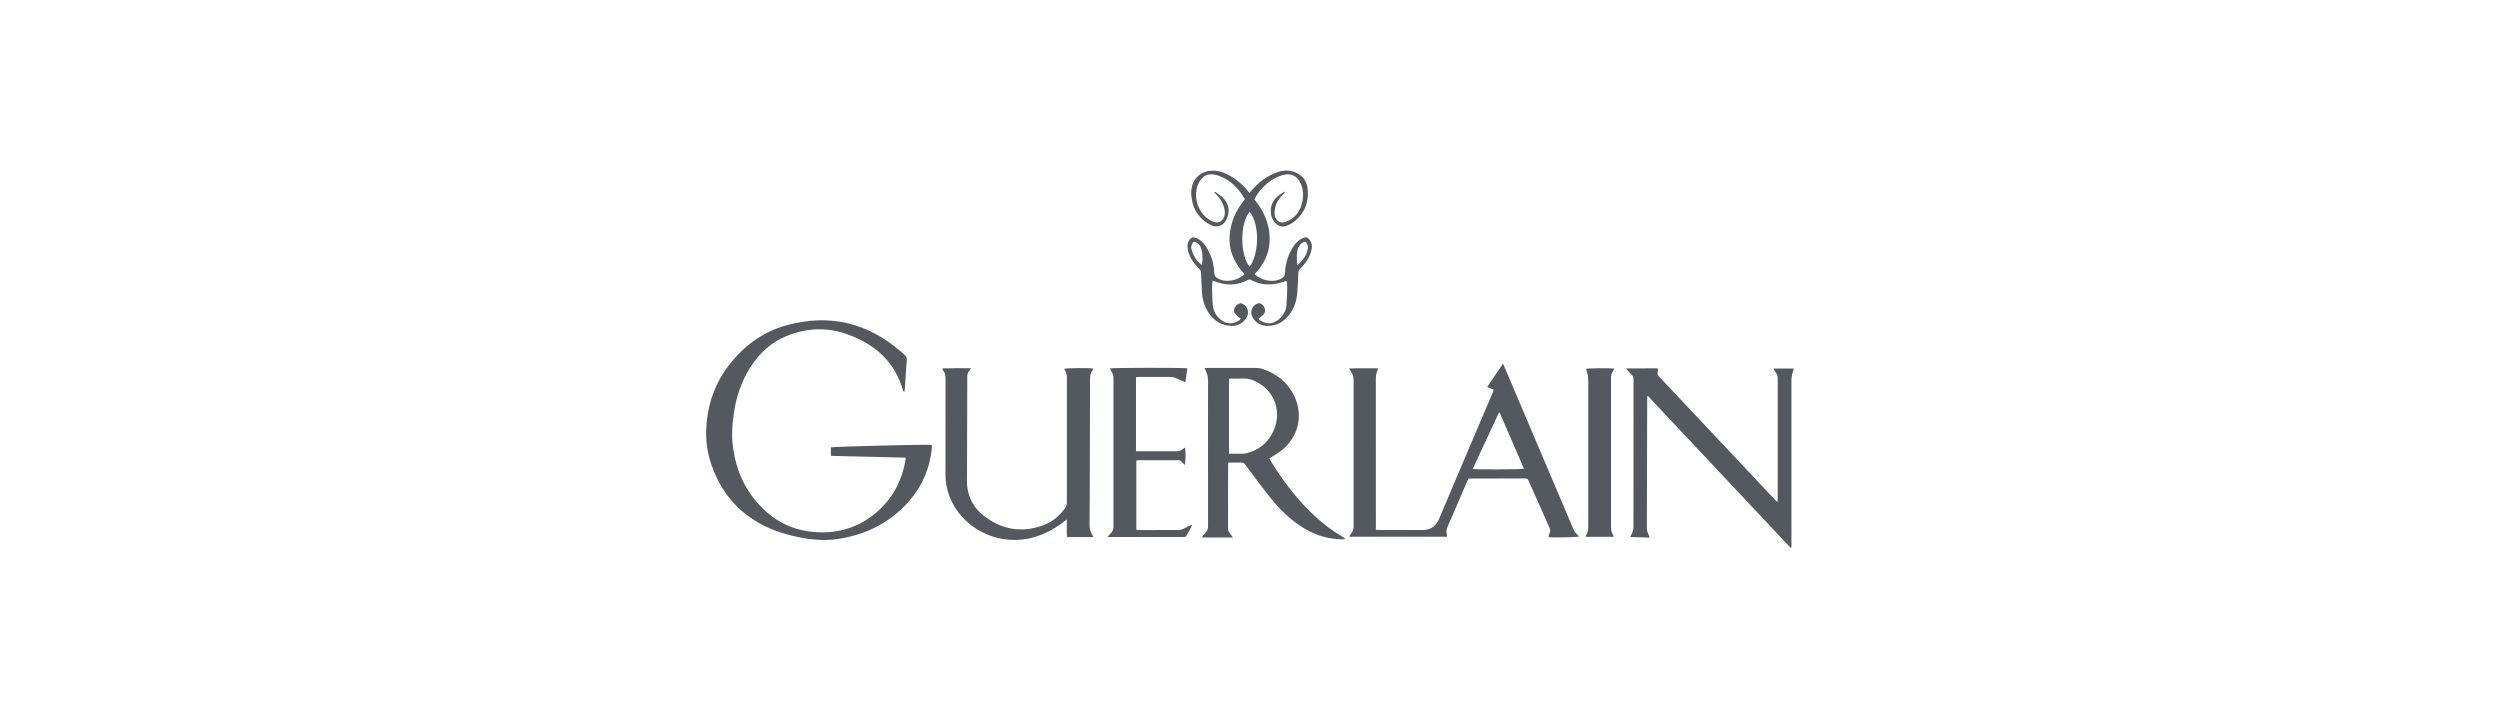 <svg xmlns="http://www.w3.org/2000/svg" id="a" viewBox="0 0 1042.32 299.43"><g id="b"><g><path d="M658.37,223.69c-1.18,.35-10.61,.5-12.7,.27-.06-.74,.31-1.38,.53-2.05,.2-.61,.18-1.13-.09-1.72-2.96-6.6-5.9-13.21-8.84-19.82-.24-.55-.51-.88-1.21-.88-7.8,.03-15.6,.02-23.4,.02-.13,0-.25,.04-.47,.08-.46,1.05-.94,2.14-1.41,3.24-2.37,5.5-4.71,11.02-7.12,16.51-.5,1.14-.79,2.24-.44,3.47,.08,.28,.06,.58,.09,.97h-40.84c.4-.62,.72-1.2,1.11-1.72,.54-.71,.77-1.45,.77-2.37-.02-20.51-.02-41.02,0-61.53,0-.84-.14-1.59-.6-2.31-.41-.64-.73-1.34-1.21-2.23,4.08-.15,7.98-.03,11.99-.07-.08,.37-.08,.63-.18,.83-.64,1.21-.73,2.51-.73,3.86,.02,20.3,.01,40.59,.01,60.89v1.75c.53,.03,.94,.08,1.36,.08,6,0,12-.05,18,.02,3.5,.04,5.74-1.62,7.05-4.74,3.42-8.08,6.82-16.17,10.25-24.24,4-9.41,8.02-18.82,12.03-28.23,.16-.39,.31-.78,.49-1.26l-2.76-1.19c2.19-3.22,4.34-6.38,6.59-9.68,.26,.57,.45,.95,.61,1.34,9.6,22.57,19.2,45.14,28.78,67.72,.33,.77,.72,1.44,1.36,1.98,.32,.27,.58,.6,.98,1.03Zm-33.14-51.69l-.28,.02c-3.64,7.82-7.28,15.63-10.94,23.5,1.85,.31,20.43,.22,21.37-.11-3.39-7.81-6.77-15.61-10.15-23.41Z" fill="#54595f"></path><path d="M377.49,190.8c-10.34-.24-20.65-.49-31.08-.74v-3.54c.92-.31,40.27-1.31,42.06-1.04,.13,1.49-.13,2.96-.38,4.42-1.36,8.16-5.11,15.12-10.88,20.99-7.66,7.79-17.03,12.19-27.8,13.82-6.58,1-12.99,.15-19.35-1.4-6.38-1.55-12.38-4.02-17.74-7.88-7.6-5.46-12.64-12.81-15.67-21.58-1.62-4.7-2.4-9.57-2.22-14.53,.38-10.63,3.72-20.17,10.59-28.46,6.09-7.35,13.54-12.64,22.72-15.19,17.83-4.96,33.81-1.25,47.8,10.87,.87,.75,1.95,1.49,2.36,2.48,.39,.93,.07,2.18,0,3.29-.21,3.38-.45,6.75-.68,10.12-.02,.28-.1,.56-.19,1.06-.27-.33-.48-.47-.53-.66-3.41-12.11-11.79-19.38-23.24-23.47-8.5-3.04-17.02-2.66-25.37,.76-6.44,2.64-11.31,7.18-15.03,12.99-3.77,5.91-5.94,12.41-6.91,19.32-.58,4.12-.95,8.27-.52,12.42,1.16,11.35,5.65,21.11,14.3,28.72,5.86,5.15,12.81,7.84,20.6,8.3,9.3,.55,17.66-1.98,24.81-8,6.97-5.87,10.99-13.45,12.44-22.42,.02-.12,.02-.25,.02-.38,0-.04-.03-.08-.11-.28Z" fill="#54595f"></path><path d="M746.49,228.34c-19.81-21.09-39.63-42.17-59.44-63.26l-.25,.07c-.01,.49-.04,.98-.04,1.46-.03,14.35-.06,28.69-.1,43.04,0,3.3,.02,6.6-.03,9.89-.02,1.18,.13,2.29,.68,3.35,.17,.33,.27,.7,.47,1.25-2.74-.07-5.32-.14-8.15-.22,.38-.78,.74-1.4,.99-2.05,.21-.54,.41-1.14,.41-1.71,.02-20.68,.01-41.37,.03-62.05,0-.74-.19-1.3-.72-1.82-.79-.77-1.52-1.61-2.24-2.39,.04-.12,.04-.16,.06-.2,.02-.04,.05-.09,.08-.09,4.16-.02,8.31-.03,12.47-.04,.16,0,.32,.08,.58,.14-.05,.53-.05,1.04-.15,1.53-.14,.75,.1,1.29,.62,1.83,3.69,3.88,7.35,7.79,11.02,11.69,12.42,13.2,24.83,26.39,37.25,39.59,.28,.3,.59,.58,1.05,1.03,.04-.6,.09-.96,.09-1.33,0-16.74,0-33.49,.01-50.23,0-.76-.15-1.42-.56-2.06-.41-.63-.77-1.31-1.24-2.11h8.52c-.14,.52-.25,1-.41,1.45-.45,1.26-.6,2.55-.6,3.9,.02,22.52,.01,45.05,.01,67.57v1.61l-.42,.16Z" fill="#54595f"></path><path d="M455.86,223.92h-10.94c-.25-1.29-.1-2.48-.13-3.66-.03-1.14,0-2.28,0-3.7-.71,.54-1.17,.89-1.63,1.25-4.28,3.27-9,5.61-14.3,6.71-14.12,2.93-28.1-4.95-32.96-17.45-1.18-3.03-1.72-6.16-1.71-9.42,.02-13.28,0-26.55,.03-39.83,0-1.2-.15-2.28-.9-3.25-.18-.23-.27-.52-.51-.98,4-.13,7.86-.04,12.01-.07-.39,.61-.6,1.05-.91,1.41-.5,.6-.62,1.26-.62,2.02-.02,13.66-.07,27.32-.11,40.98,0,1.75-.1,3.53,.13,5.25,.65,4.9,3.04,8.92,6.92,11.91,7.53,5.8,15.86,7.21,24.83,3.87,3.79-1.41,6.78-3.96,9.11-7.27,.44-.62,.64-1.25,.64-2.02-.02-17.52-.02-35.03,0-52.55,0-.8-.14-1.52-.55-2.2-.22-.36-.38-.76-.57-1.15,.83-.33,10.18-.43,12.12-.13-.16,.36-.26,.72-.47,1.01-.7,.99-.87,2.07-.87,3.27,0,12.55-.05,25.1-.09,37.64-.02,7.71-.03,15.42-.11,23.13-.02,1.7,.4,3.2,1.29,4.61,.11,.17,.19,.35,.32,.57Z" fill="#54595f"></path><path d="M560.71,224.84c-.82,0-1.54,.03-2.24,0-6.17-.29-11.71-2.38-16.76-5.85-4.6-3.16-8.52-7.05-11.98-11.38-3.47-4.35-6.76-8.85-10.13-13.28-.26-.34-.49-.71-.78-1.02-.19-.2-.48-.42-.73-.43-1.96-.03-3.92-.02-5.96-.02-.04,.44-.1,.77-.1,1.1,0,8.78,0,17.56-.02,26.34,0,.69,.19,1.24,.59,1.77,.46,.6,.88,1.24,1.42,2.01h-13.02c.64-.79,1.13-1.48,1.71-2.08,.73-.76,.97-1.6,.96-2.66-.03-14.82-.02-29.63-.02-44.45,0-5.31-.02-10.62,.02-15.93,0-1.31-.15-2.55-.71-3.74-.25-.53-.42-1.09-.7-1.83h1.46c6.73,0,13.46-.01,20.19,.02,.8,0,1.63,.12,2.39,.38,6.01,2,10.64,5.67,13.38,11.45,3.82,8.08,1.59,17.16-5.54,22.69-1.25,.97-2.64,1.74-3.97,2.6-.28,.18-.58,.34-.95,.55,.12,.26,.21,.48,.34,.69,5.25,8.69,11.35,16.72,18.86,23.62,3.48,3.2,7.23,6.04,11.32,8.42,.29,.17,.57,.36,.85,.56,.05,.04,.05,.15,.14,.51Zm-48.32-35.67c1.93,0,3.64,.01,5.35,0,.59,0,1.21-.02,1.78-.16,5.55-1.34,9.47-4.63,11.66-9.89,2.98-7.17,.52-15.11-5.93-19.13-2.24-1.4-4.63-2.36-7.38-2.16-1.49,.11-3,.01-4.5,.02-.33,0-.66,.06-.97,.09v31.24Z" fill="#54595f"></path><path d="M519,83.08c-.55-.89-1.05-1.84-1.67-2.7-2.43-3.34-5.52-5.84-9.46-7.19-.72-.25-1.49-.41-2.25-.48-2.37-.21-4.15,.8-5.39,2.79-3.64,5.84-.69,14.57,5.73,16.98,1.95,.73,3.81-.18,4.46-2.18,.39-1.23,.29-2.46-.04-3.67-.6-2.2-1.71-4.1-3.4-5.65-.26-.24-.49-.5-.74-.76l.16-.22c.22,.07,.47,.09,.64,.23,1.11,.87,2.34,1.64,3.26,2.67,2.19,2.45,2.44,5.32,1.18,8.27-.84,1.97-2.34,3.29-4.65,3.23-.54-.01-1.12-.15-1.61-.38-4.79-2.25-7.57-6.05-8.37-11.23-.28-1.81-.28-3.67,.23-5.48,.98-3.48,4.11-5.9,7.74-6.12,2.71-.16,5.16,.57,7.5,1.84,3.34,1.81,5.64,3.76,8.66,7.41,.3-.36,.58-.7,.87-1.03,3.03-3.57,6.65-6.32,11.14-7.75,2.65-.84,5.34-.78,7.86,.58,2.47,1.33,3.96,3.42,4.31,6.19,.68,5.44-.95,10.08-5.2,13.65-.94,.79-2.04,1.43-3.16,1.94-1.83,.85-3.53,.45-4.96-.95-1.43-1.39-2-3.14-2.01-5.11-.01-2.69,1.15-4.78,3.24-6.4,.76-.59,1.58-1.11,2.47-1.73,.22,.71-.23,.86-.47,1.09-2.02,1.93-3.36,4.23-3.64,7.03-.09,.86,.03,1.82,.31,2.64,.63,1.84,2.43,2.61,4.24,1.94,4.29-1.6,6.5-4.81,7.16-9.23,.26-1.76,.22-3.5-.27-5.21-.16-.57-.36-1.15-.61-1.69-1.42-3.07-4.02-4.31-7.28-3.44-3.55,.95-6.41,3-8.88,5.65-1.23,1.32-2.26,2.79-3.07,4.54,.26,.35,.54,.72,.82,1.08,2.63,3.47,4.49,7.29,5.2,11.6,1.09,6.68-.62,12.55-5.16,17.59-.23,.25-.45,.51-.67,.77-.03,.03-.03,.08-.08,.2,2.27,1.93,4.9,2.85,7.9,2.68,1.31-.07,2.51-.49,3.61-1.21,.73-.48,1.06-1.05,1.1-1.99,.16-3.78,1.18-7.34,3.16-10.59,1-1.63,2.24-3.03,4-3.89,1.59-.78,2.37-.56,3.34,.93,.71,1.1,.88,2.31,.62,3.58-.66,3.22-2.4,5.84-4.74,8.06-.54,.52-.79,1.01-.82,1.75-.11,2.87-.21,5.74-.46,8.59-.33,3.81-1.65,7.25-4.31,10.08-2.2,2.34-4.97,3.52-8.15,3.5-2.33-.01-4.35-1.01-5.76-2.91-1.73-2.33-1.01-5.24,1.5-6.37,.23-.1,.49-.21,.72-.2,2.04,.16,3.33,2.84,2.14,4.49-.34,.48-.84,.84-1.29,1.23-.28,.24-.61,.44-1,.72,.24,.3,.37,.59,.59,.73,2.46,1.53,5.15,1.77,7.54-.13,2.06-1.64,3.4-3.74,3.55-6.43,.15-2.48,.25-4.96,.31-7.44,.02-.84-.16-1.68-.23-2.45-1.63,.43-3.13,.95-4.68,1.22-3.52,.61-6.92,.15-10.08-1.6-.51-.28-.89-.3-1.41-.02-4.49,2.39-9.09,2.44-13.77,.59-.27-.11-.55-.2-.95-.35-.09,.84-.26,1.6-.24,2.36,.07,2.74,.07,5.49,.36,8.2,.3,2.79,1.86,4.95,4.24,6.42,2.34,1.45,4.87,.89,6.9-.46,.19-.12,.28-.39,.46-.66-.33-.24-.61-.41-.86-.63-.48-.42-1-.81-1.4-1.31-.62-.76-.68-1.66-.27-2.54,.48-1.03,1.33-1.66,2.42-1.94,.21-.05,.49,.09,.72,.19,2.43,1.1,3.2,3.86,1.62,6.16-1.46,2.12-3.6,3.18-6.15,3.11-4.07-.11-7.18-2.04-9.41-5.4-1.7-2.55-2.61-5.38-2.81-8.43-.18-2.78-.32-5.56-.43-8.34-.03-.74-.28-1.24-.84-1.75-1.94-1.75-3.37-3.89-4.26-6.34-.33-.91-.47-1.91-.54-2.88-.04-.57,.12-1.2,.34-1.74,.84-2.09,2.1-2.51,4.04-1.43,1.7,.95,2.89,2.4,3.85,4.05,1.85,3.17,2.82,6.61,2.96,10.26,.04,1,.43,1.59,1.21,2.07,1.6,.99,3.33,1.3,5.18,1.11,2.46-.25,4.81-1.29,6.23-2.78-.45-.51-.92-1-1.35-1.53-4.92-5.98-6.02-12.7-3.83-20.03,.92-3.07,2.43-5.84,4.36-8.39,.28-.37,.57-.75,.93-1.23Zm2,28.15c3.76-5.02,4.48-17.25,.04-22.94-4.09,4.53-4.12,17.98-.04,22.94Zm19.91-.62c1.62-1.45,2.88-2.88,3.69-4.64,.37-.79,.59-1.69,.7-2.56,.12-1-.19-1.93-1.03-2.65-.25,.06-.51,.09-.73,.19-1.78,.77-2.41,2.31-2.69,4.06-.29,1.78-.18,3.56,.07,5.6Zm-39.79-.1c.25-1.77,.31-3.38,.11-4.98-.1-.84-.33-1.68-.63-2.47-.38-1-1.13-1.68-2.12-2.13-.59-.27-.97-.11-1.27,.43-.43,.77-.73,1.61-.48,2.46,.33,1.09,.72,2.19,1.27,3.19,.74,1.34,1.76,2.47,3.11,3.51Z" fill="#54595f"></path><path d="M473.62,157.23v30.91h1.48c5.01,0,10.03-.02,15.04,.02,1.16,0,2.2-.11,3.06-.98,.23-.23,.55-.36,.85-.55,.35,1.28,.3,6.24-.12,7.23-.48-.49-.93-.91-1.34-1.38-.36-.41-.76-.62-1.33-.62-5.53,.02-11.06,0-16.59,.02-.29,0-.58,.08-.9,.12v28.88c.37,.04,.7,.11,1.03,.11,5.57,0,11.14,.02,16.72-.01,.57,0,1.18-.19,1.71-.42,.9-.4,1.75-.9,2.63-1.35,.28-.14,.6-.22,1.07-.4-.1,.42-.1,.67-.21,.87-.66,1.2-1.36,2.38-2.02,3.58-.26,.47-.59,.7-1.13,.64-.25-.03-.51,0-.77,0-9.77,0-19.55,0-29.32,0h-1.7c.6-.73,.99-1.27,1.45-1.74,.74-.74,1.02-1.56,1.01-2.63-.03-20.55-.03-41.1,0-61.66,0-1.02-.17-1.93-.73-2.79-.3-.46-.51-.97-.76-1.47,1-.32,30.98-.36,32.3-.04-.26,1.87-.53,3.75-.81,5.79-1.52-.65-2.88-1.26-4.27-1.81-.54-.21-1.15-.38-1.72-.39-4.5-.03-9-.02-13.5-.01-.33,0-.67,.04-1.09,.08Z" fill="#54595f"></path><path d="M661.3,153.77c.97-.27,9.77-.35,11.73-.1-.22,.44-.38,.87-.62,1.23-.6,.89-.74,1.86-.74,2.92,.02,20.5,.02,41.01,0,61.51,0,1.23,.12,2.38,.74,3.45,.16,.28,.25,.61,.42,1.04h-11.74c.18-.46,.28-.87,.48-1.23,.51-.93,.61-1.92,.61-2.97-.01-20.12-.02-40.23,0-60.35,0-1.51-.05-2.99-.62-4.41-.14-.34-.17-.73-.25-1.09Z" fill="#54595f"></path></g></g></svg>